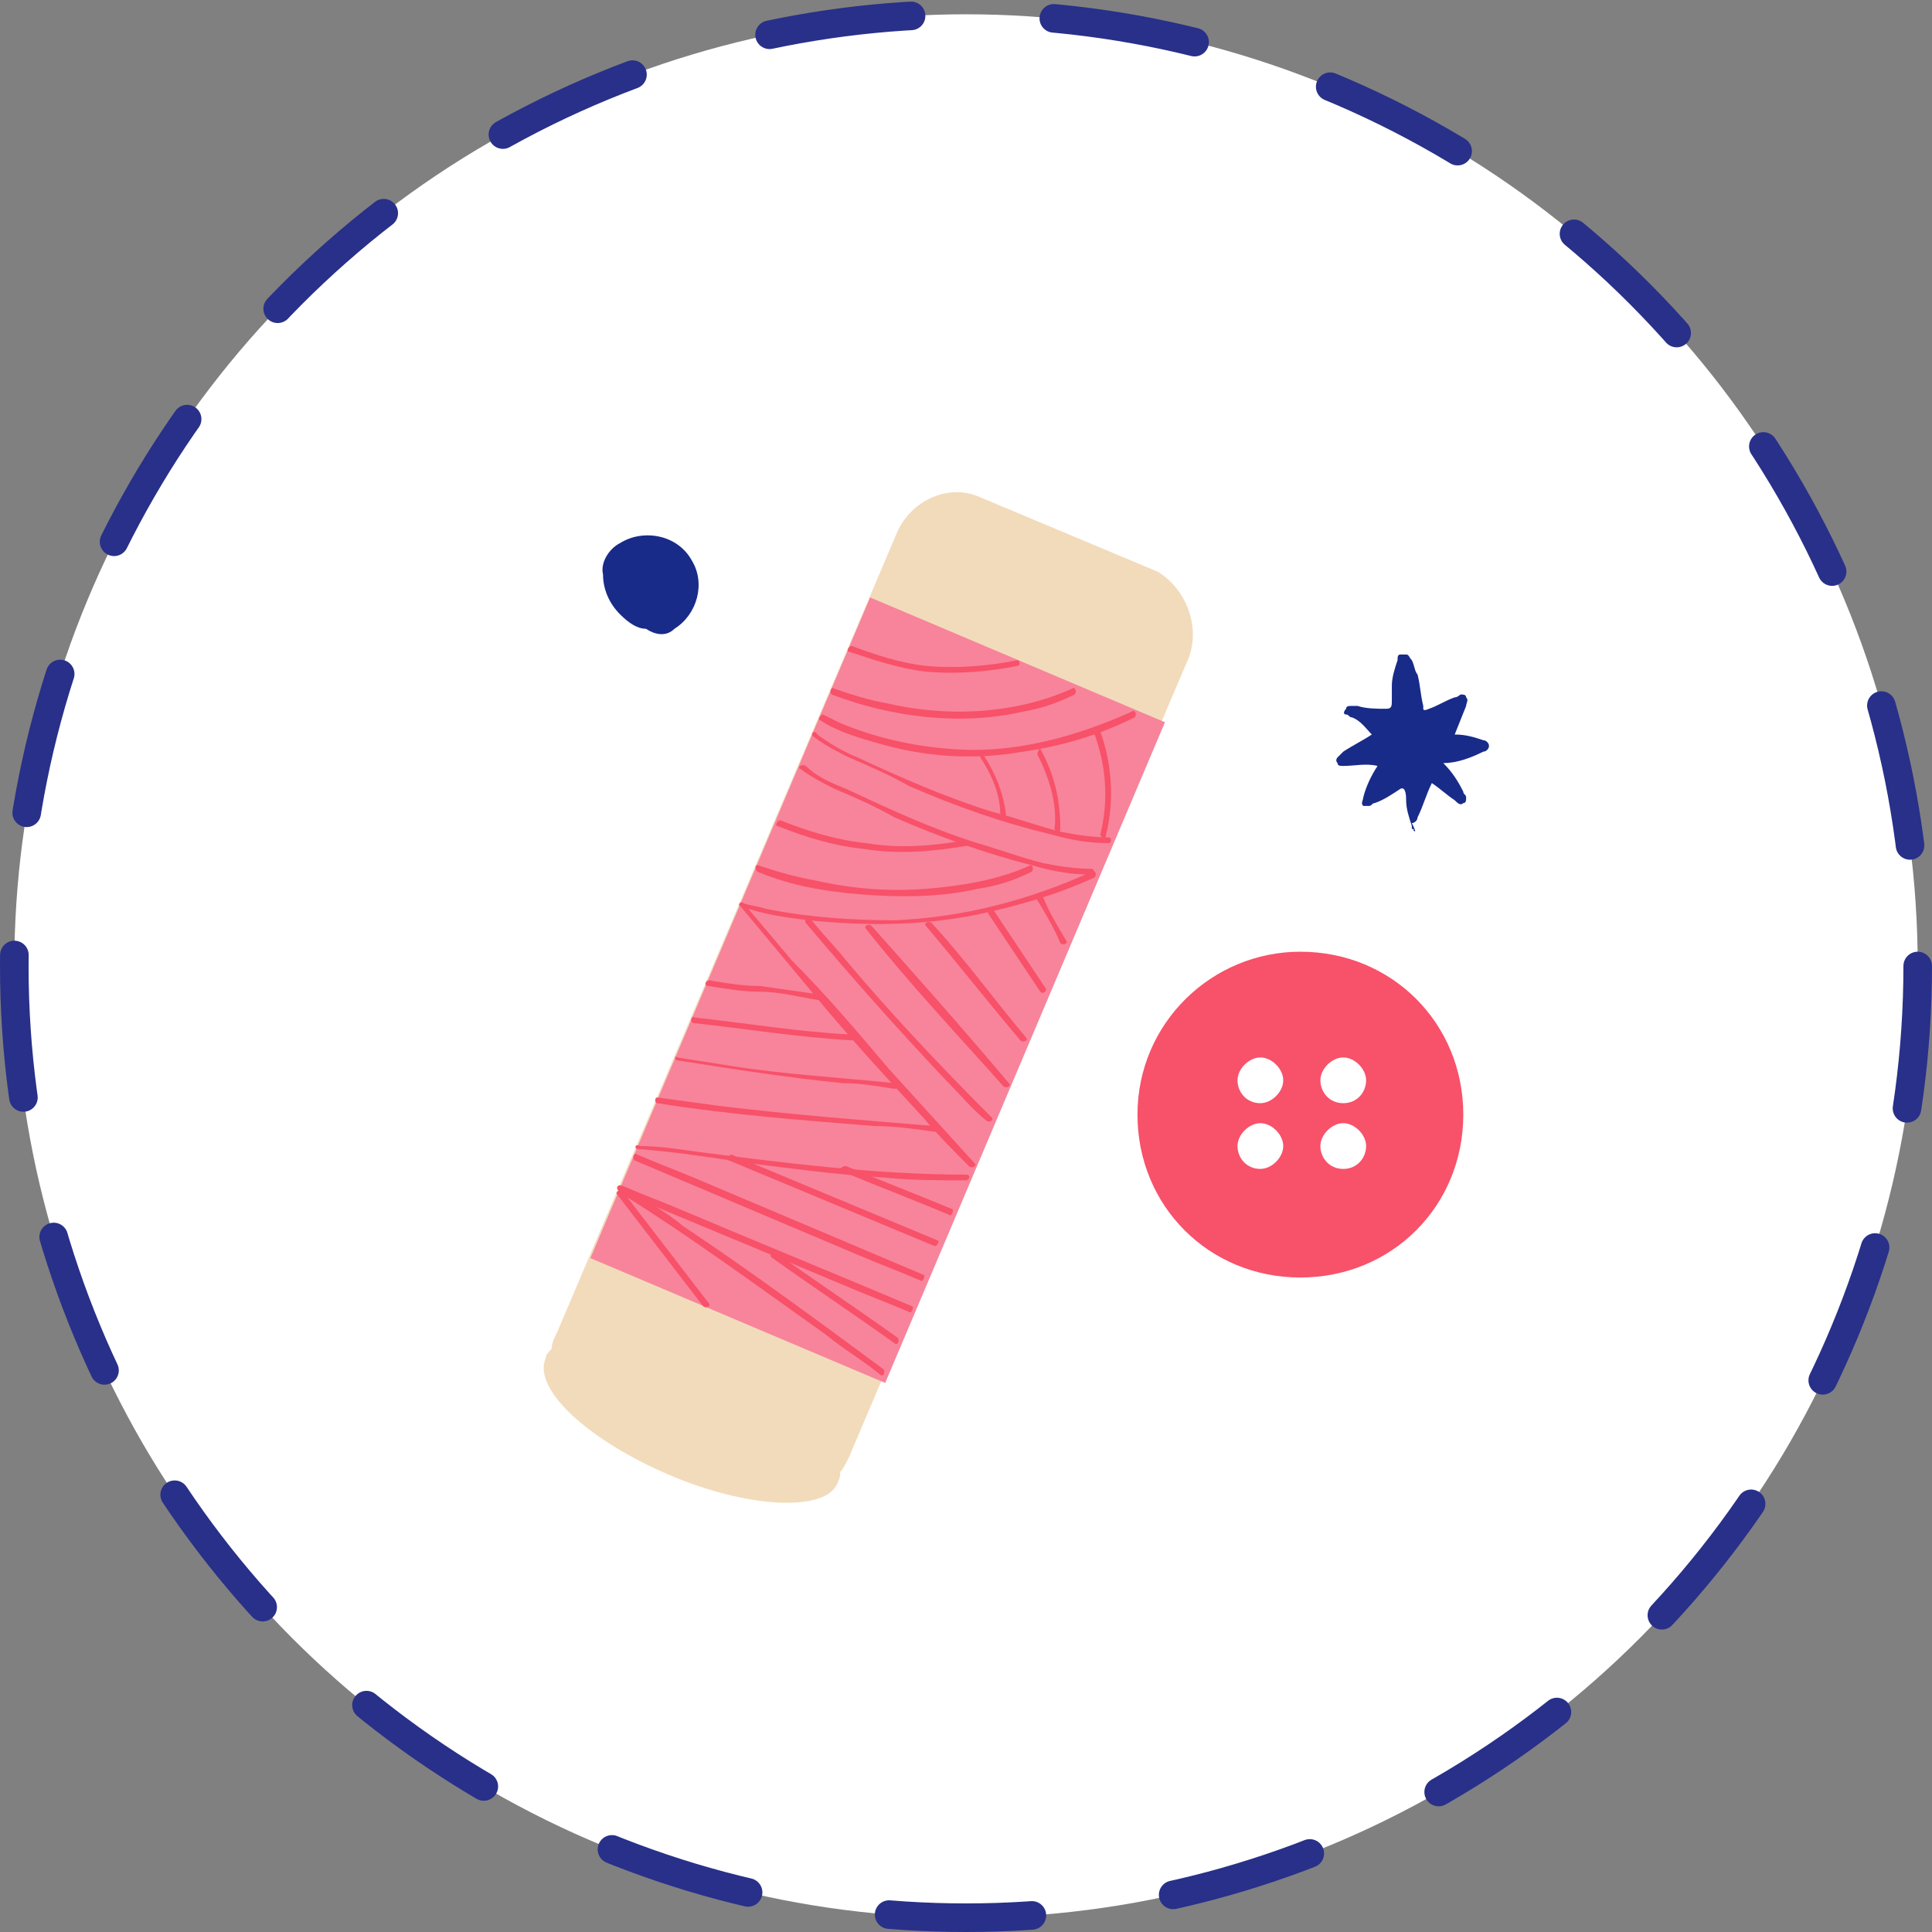 <?xml version="1.0" encoding="utf-8"?>
<!-- Generator: Adobe Illustrator 27.8.0, SVG Export Plug-In . SVG Version: 6.00 Build 0)  -->
<svg version="1.1" id="Calque_1" xmlns="http://www.w3.org/2000/svg" xmlns:xlink="http://www.w3.org/1999/xlink" x="0px" y="0px"
	 viewBox="0 0 67.6 67.6" style="enable-background:new 0 0 67.6 67.6;" xml:space="preserve">
<rect x="0" y="0" width="67.6" height="67.6" fill="#808080" stroke="none"/>
<style type="text/css">
	.st0{fill:#FFFFFF;}
	.st1{fill:none;stroke:#283089;stroke-linecap:round;stroke-miterlimit:10;stroke-dasharray:0,0,5,5;}
	.st2{fill:#F2DBBB;}
	.st3{fill:#F7849A;}
	.st4{fill:#F8516A;}
	.st5{fill:#182B89;}
</style>
<g>
	<circle class="st0" cx="33.8" cy="33.8" r="33.3"/>
	<circle class="st1" cx="33.8" cy="33.8" r="33.3"/>
</g>
<g>
	<path class="st2" d="M41.6,23l-11.9,28c-0.1,0.2-0.2,0.4-0.3,0.5c0,0.1,0,0.2-0.1,0.4c-0.4,1-3.1,0.9-5.9-0.3
		c-2.8-1.2-4.8-3-4.3-4.1c0-0.1,0.1-0.2,0.2-0.3c0-0.2,0.1-0.4,0.2-0.6l11.9-28c0.5-1.1,1.8-1.7,2.9-1.2l6.2,2.6
		C41.5,20.6,42,21.9,41.6,23L41.6,23z"/>
	
		<rect x="18.1" y="29.1" transform="matrix(0.39 -0.921 0.921 0.39 -13.203 49.342)" class="st3" width="25.1" height="11.2"/>
	<g>
		<path class="st4" d="M28.7,25.2c0.6,0.4,1.3,0.6,2,0.8c1.7,0.5,3.4,0.6,5.1,0.3c1.4-0.2,2.7-0.6,3.9-1.2c0.1-0.1,0-0.3-0.1-0.2
			c-2,0.9-4.2,1.5-6.4,1.3c-1.3-0.1-2.6-0.4-3.8-0.9c-0.2-0.1-0.4-0.2-0.6-0.3C28.7,25,28.6,25.2,28.7,25.2L28.7,25.2L28.7,25.2z"/>
		<path class="st4" d="M29.1,24.3c2.1,0.8,4.5,1.1,6.7,0.6c0.6-0.1,1.2-0.3,1.8-0.6c0.1-0.1,0-0.3-0.1-0.2c-2,0.9-4.4,1-6.5,0.5
			c-0.6-0.1-1.2-0.3-1.8-0.5C29.1,24,29,24.2,29.1,24.3L29.1,24.3L29.1,24.3z"/>
		<path class="st4" d="M29.7,22.8c0.9,0.3,1.8,0.6,2.7,0.7c1.1,0.1,2.2,0,3.2-0.2c0.1,0,0.1-0.2,0-0.2c-1,0.2-2.1,0.3-3.2,0.2
			c-0.9-0.1-1.8-0.4-2.6-0.7C29.7,22.6,29.6,22.8,29.7,22.8L29.7,22.8L29.7,22.8z"/>
		<path class="st4" d="M28.5,25.8c0.4,0.3,0.8,0.5,1.2,0.7c0.7,0.3,1.4,0.6,2.1,1c1.6,0.7,3.3,1.3,5,1.7c0.7,0.2,1.3,0.3,2,0.3
			c0.1,0,0.1-0.2,0-0.2c-0.6,0-1.2-0.1-1.7-0.2c-0.8-0.2-1.6-0.5-2.4-0.7c-1.6-0.5-3.2-1.2-4.7-1.9c-0.5-0.2-1-0.5-1.4-0.8
			C28.5,25.5,28.3,25.7,28.5,25.8L28.5,25.8L28.5,25.8z"/>
		<path class="st4" d="M28,26.9c0.4,0.3,0.8,0.5,1.2,0.7c0.7,0.3,1.4,0.6,2.1,1c1.6,0.7,3.3,1.3,4.9,1.7c0.7,0.2,1.3,0.3,2,0.3
			c0.1,0,0.1-0.2,0-0.2c-0.6,0-1.2-0.1-1.7-0.2c-0.8-0.2-1.6-0.5-2.3-0.7c-1.6-0.5-3.1-1.2-4.6-1.9c-0.5-0.2-1-0.4-1.4-0.8
			C28,26.7,27.9,26.9,28,26.9L28,26.9L28,26.9z"/>
		<path class="st4" d="M25.9,31.7c0.8,0.3,1.6,0.4,2.4,0.5c2,0.2,3.9,0.2,5.9-0.2c1.4-0.3,2.8-0.7,4.1-1.3c0.1-0.1,0-0.3-0.1-0.2
			c-2.2,1-4.5,1.6-6.9,1.7c-1.5,0-3-0.1-4.5-0.4c-0.3-0.1-0.5-0.1-0.8-0.2C25.9,31.5,25.8,31.7,25.9,31.7L25.9,31.7z"/>
		<path class="st4" d="M26.5,30.5c1.2,0.5,2.4,0.7,3.7,0.8c1.3,0.1,2.7,0.1,4-0.2c0.7-0.1,1.3-0.3,1.9-0.6c0.1-0.1,0-0.3-0.1-0.2
			c-1.1,0.5-2.4,0.7-3.6,0.8c-1.3,0.1-2.6,0-3.9-0.3c-0.6-0.1-1.3-0.3-1.9-0.5C26.4,30.2,26.4,30.4,26.5,30.5
			C26.5,30.4,26.5,30.4,26.5,30.5z"/>
		<path class="st4" d="M27.2,28.9c1,0.4,2,0.7,3,0.8c1.2,0.2,2.4,0.1,3.6-0.1c0.1,0,0.1-0.2,0-0.2c-1.2,0.2-2.3,0.3-3.5,0.1
			c-1-0.1-2-0.4-3-0.8C27.2,28.7,27.1,28.9,27.2,28.9L27.2,28.9L27.2,28.9z"/>
		<path class="st4" d="M34.3,26.5c0.4,0.6,0.7,1.3,0.7,2c0,0.1,0.2,0.1,0.2,0c-0.1-0.8-0.4-1.5-0.8-2.1
			C34.4,26.2,34.3,26.3,34.3,26.5L34.3,26.5L34.3,26.5z"/>
		<path class="st4" d="M36.3,26.4c0.4,0.8,0.7,1.7,0.6,2.6c0,0.1,0.2,0.2,0.2,0c0-1-0.2-1.9-0.7-2.8C36.5,26.1,36.3,26.2,36.3,26.4
			L36.3,26.4z"/>
		<path class="st4" d="M38.3,25.7c0.4,1.1,0.5,2.3,0.2,3.5c0,0.1,0.2,0.2,0.2,0c0.3-1.2,0.2-2.5-0.2-3.6
			C38.5,25.4,38.3,25.5,38.3,25.7L38.3,25.7L38.3,25.7z"/>
		<path class="st4" d="M25.9,31.7c1,1.2,2,2.4,3,3.6c1.1,1.3,2.2,2.5,3.4,3.8c0.5,0.6,1.1,1.2,1.6,1.7c0.1,0.1,0.3,0,0.2-0.1
			c-1-1.1-2-2.2-3-3.3c-1.1-1.3-2.2-2.6-3.4-3.8c-0.5-0.6-1.1-1.3-1.6-1.9C26,31.5,25.8,31.6,25.9,31.7
			C25.9,31.7,25.9,31.7,25.9,31.7z"/>
		<path class="st4" d="M30.3,32.5c1.5,1.9,3.2,3.7,4.8,5.5c0.1,0.1,0.3,0,0.2-0.1c-1.6-1.9-3.2-3.7-4.8-5.5
			C30.4,32.3,30.2,32.4,30.3,32.5C30.3,32.5,30.3,32.5,30.3,32.5z"/>
		<path class="st4" d="M32.4,32.4c1.1,1.3,2.2,2.7,3.3,4c0.1,0.1,0.3,0,0.2-0.1c-1.1-1.3-2.1-2.7-3.3-4
			C32.5,32.2,32.3,32.3,32.4,32.4L32.4,32.4z"/>
		<path class="st4" d="M34.6,32c0.6,0.9,1.2,1.8,1.8,2.7c0.1,0.1,0.2,0,0.2-0.1c-0.6-0.9-1.2-1.8-1.8-2.7
			C34.7,31.7,34.5,31.9,34.6,32C34.6,32,34.6,32,34.6,32z"/>
		<path class="st4" d="M36.3,31.5c0.3,0.5,0.6,1,0.8,1.5c0.1,0.1,0.3,0,0.2-0.1c-0.3-0.5-0.6-1-0.8-1.5
			C36.4,31.3,36.2,31.4,36.3,31.5L36.3,31.5z"/>
		<path class="st4" d="M28.2,32.3c1.6,1.9,3.2,3.7,4.9,5.5c0.5,0.5,0.9,1,1.4,1.4c0.1,0.1,0.3,0,0.2-0.1c-1.8-1.8-3.5-3.6-5.1-5.5
			c-0.4-0.5-0.8-0.9-1.2-1.4C28.3,32,28.1,32.2,28.2,32.3L28.2,32.3L28.2,32.3z"/>
		<path class="st4" d="M23.7,37.1c1.9,0.3,3.8,0.6,5.8,0.8c0.6,0,1.2,0.1,1.8,0.2c0.1,0,0.2-0.2,0-0.2c-1.9-0.2-3.8-0.3-5.7-0.6
			c-0.6-0.1-1.3-0.2-1.9-0.3C23.6,36.9,23.6,37.1,23.7,37.1L23.7,37.1L23.7,37.1z"/>
		<path class="st4" d="M24.8,34.5c0.6,0.1,1.2,0.2,1.8,0.2c0.7,0,1.4,0.2,2.1,0.3c0.1,0,0.2-0.2,0-0.2c-0.7-0.1-1.4-0.2-2.1-0.3
			c-0.6,0-1.2-0.1-1.8-0.2C24.7,34.3,24.6,34.5,24.8,34.5L24.8,34.5z"/>
		<path class="st4" d="M24.3,35.8c1.8,0.2,3.7,0.5,5.5,0.6c0.1,0,0.2-0.2,0-0.2c-1.9-0.1-3.7-0.4-5.5-0.6
			C24.2,35.5,24.1,35.8,24.3,35.8L24.3,35.8z"/>
		<path class="st4" d="M23,38.6c2.5,0.4,5.1,0.6,7.6,0.8c0.7,0,1.4,0.1,2.1,0.2c0.1,0,0.2-0.2,0-0.2c-2.5-0.2-5-0.4-7.5-0.7
			c-0.7-0.1-1.5-0.2-2.2-0.3C22.9,38.4,22.9,38.6,23,38.6L23,38.6L23,38.6z"/>
		<path class="st4" d="M22.3,40.2c1.3,0.1,2.6,0.3,3.9,0.5c1.6,0.2,3.1,0.4,4.7,0.5c1,0.1,1.9,0.1,2.9,0.1c0.1,0,0.2-0.2,0-0.2
			c-3.1,0-6.3-0.4-9.4-0.8c-0.7-0.1-1.4-0.2-2-0.2C22.2,40,22.2,40.2,22.3,40.2L22.3,40.2L22.3,40.2z"/>
		<path class="st4" d="M22.2,40.6c2.6,1.1,5.2,2.2,7.8,3.3c0.7,0.3,1.5,0.6,2.2,0.9c0.1,0.1,0.2-0.2,0.1-0.2
			c-2.6-1.1-5.2-2.2-7.8-3.3c-0.7-0.3-1.5-0.6-2.2-0.9C22.2,40.3,22.1,40.5,22.2,40.6C22.2,40.6,22.2,40.6,22.2,40.6z"/>
		<path class="st4" d="M25.5,40.6c2.4,1,4.8,2,7.2,3c0.1,0,0.2-0.2,0.1-0.2c-2.4-1-4.8-2-7.2-3C25.5,40.4,25.4,40.6,25.5,40.6
			C25.6,40.6,25.6,40.6,25.5,40.6z"/>
		<path class="st4" d="M29.5,41c1.2,0.5,2.5,1,3.7,1.5c0.1,0.1,0.2-0.2,0.1-0.2c-1.2-0.5-2.5-1-3.7-1.5C29.4,40.8,29.3,41,29.5,41
			C29.5,41,29.5,41,29.5,41z"/>
		<path class="st4" d="M21.7,41.7c2.6,1.1,5.3,2.2,7.9,3.3c0.7,0.3,1.5,0.6,2.2,0.9c0.1,0.1,0.2-0.2,0.1-0.2
			c-2.6-1.1-5.3-2.2-7.9-3.3c-0.7-0.3-1.5-0.6-2.2-0.9C21.6,41.4,21.5,41.6,21.7,41.7C21.7,41.7,21.7,41.7,21.7,41.7z"/>
		<path class="st4" d="M21.8,41.8c2.4,1.5,4.7,3.2,7.1,4.9c0.6,0.5,1.3,0.9,1.9,1.4c0.1,0.1,0.2-0.1,0.1-0.2c-2.3-1.7-4.6-3.4-7-5
			c-0.6-0.5-1.3-0.9-2-1.3C21.8,41.5,21.6,41.7,21.8,41.8L21.8,41.8L21.8,41.8z"/>
		<path class="st4" d="M27,44c1.4,1,2.9,2,4.3,3c0.1,0.1,0.2-0.1,0.1-0.2c-1.4-1-2.9-2-4.3-3C27,43.7,26.9,43.9,27,44L27,44z"/>
		<path class="st4" d="M21.6,41.8c1,1.3,2,2.6,3,3.9c0.1,0.1,0.3,0,0.2-0.1c-1-1.3-2-2.6-3-3.9C21.7,41.6,21.5,41.7,21.6,41.8
			L21.6,41.8z"/>
	</g>
	<path class="st5" d="M49.4,29c0,0,0-0.1,0-0.1c-0.1-0.3-0.2-0.6-0.2-0.9c0-0.1,0-0.5-0.2-0.4c-0.3,0.2-0.6,0.4-0.9,0.5
		c-0.1,0-0.1,0.1-0.2,0.1c-0.1,0-0.2,0-0.2,0c-0.1-0.1,0-0.2,0-0.3c0.1-0.4,0.3-0.8,0.5-1.1c-0.4-0.1-0.8,0-1.2,0
		c-0.1,0-0.2,0-0.2-0.1c-0.1-0.1,0-0.2,0-0.2s0.1-0.1,0.2-0.2c0.3-0.2,0.7-0.4,1-0.6c-0.2-0.2-0.4-0.5-0.7-0.6
		c-0.1,0-0.1-0.1-0.2-0.1s-0.1-0.1,0-0.2c0-0.1,0.1-0.1,0.2-0.1s0.2,0,0.2,0c0.3,0.1,0.7,0.1,1,0.1c0.2,0,0.2-0.1,0.2-0.3
		c0-0.1,0-0.3,0-0.5c0-0.3,0.1-0.6,0.2-0.9c0-0.1,0-0.2,0.1-0.2c0.1,0,0.2,0,0.2,0c0.1,0,0.1,0.1,0.2,0.2c0.1,0.2,0.1,0.4,0.2,0.5
		c0.1,0.4,0.1,0.7,0.2,1.1c0,0,0,0.1,0,0.1c0,0.1,0.2,0,0.2,0c0.3-0.1,0.6-0.3,0.9-0.4c0.1,0,0.2-0.1,0.2-0.1c0.1,0,0.2,0,0.2,0.1
		c0.1,0.1,0,0.2,0,0.3l-0.4,1c0.4,0,0.7,0.1,1,0.2c0.1,0,0.2,0.1,0.2,0.2c0,0.1-0.1,0.2-0.2,0.2c-0.4,0.2-0.9,0.4-1.4,0.4
		c0.3,0.3,0.5,0.6,0.7,1c0,0.1,0.1,0.1,0.1,0.2s0,0.2-0.1,0.2c-0.1,0.1-0.2,0-0.3-0.1c-0.3-0.2-0.5-0.4-0.8-0.6c0,0,0,0,0,0
		c0,0,0,0,0,0c-0.2,0.4-0.3,0.8-0.5,1.2c0,0.1-0.1,0.2-0.2,0.2C49.6,29.2,49.5,29.1,49.4,29C49.5,29.1,49.5,29,49.4,29L49.4,29z"/>
	<path class="st5" d="M22.6,22c0.3,0.2,0.7,0.3,1,0c0.8-0.5,1.1-1.6,0.6-2.4c-0.5-0.9-1.7-1.1-2.5-0.6c-0.4,0.2-0.7,0.7-0.6,1.1
		c0,0.5,0.2,1,0.6,1.4C22,21.8,22.3,22,22.6,22L22.6,22z"/>
	<path class="st4" d="M45.5,33.3c-3.1,0-5.7,2.5-5.7,5.7s2.5,5.7,5.7,5.7s5.7-2.5,5.7-5.7S48.7,33.3,45.5,33.3z M44.1,40.9
		c-0.5,0-0.8-0.4-0.8-0.8s0.4-0.8,0.8-0.8s0.8,0.4,0.8,0.8S44.5,40.9,44.1,40.9z M44.1,38.6c-0.5,0-0.8-0.4-0.8-0.8s0.4-0.8,0.8-0.8
		s0.8,0.4,0.8,0.8S44.5,38.6,44.1,38.6z M47,40.9c-0.5,0-0.8-0.4-0.8-0.8s0.4-0.8,0.8-0.8s0.8,0.4,0.8,0.8S47.5,40.9,47,40.9z
		 M47,38.6c-0.5,0-0.8-0.4-0.8-0.8S46.6,37,47,37s0.8,0.4,0.8,0.8S47.5,38.6,47,38.6z"/>
</g>
</svg>
